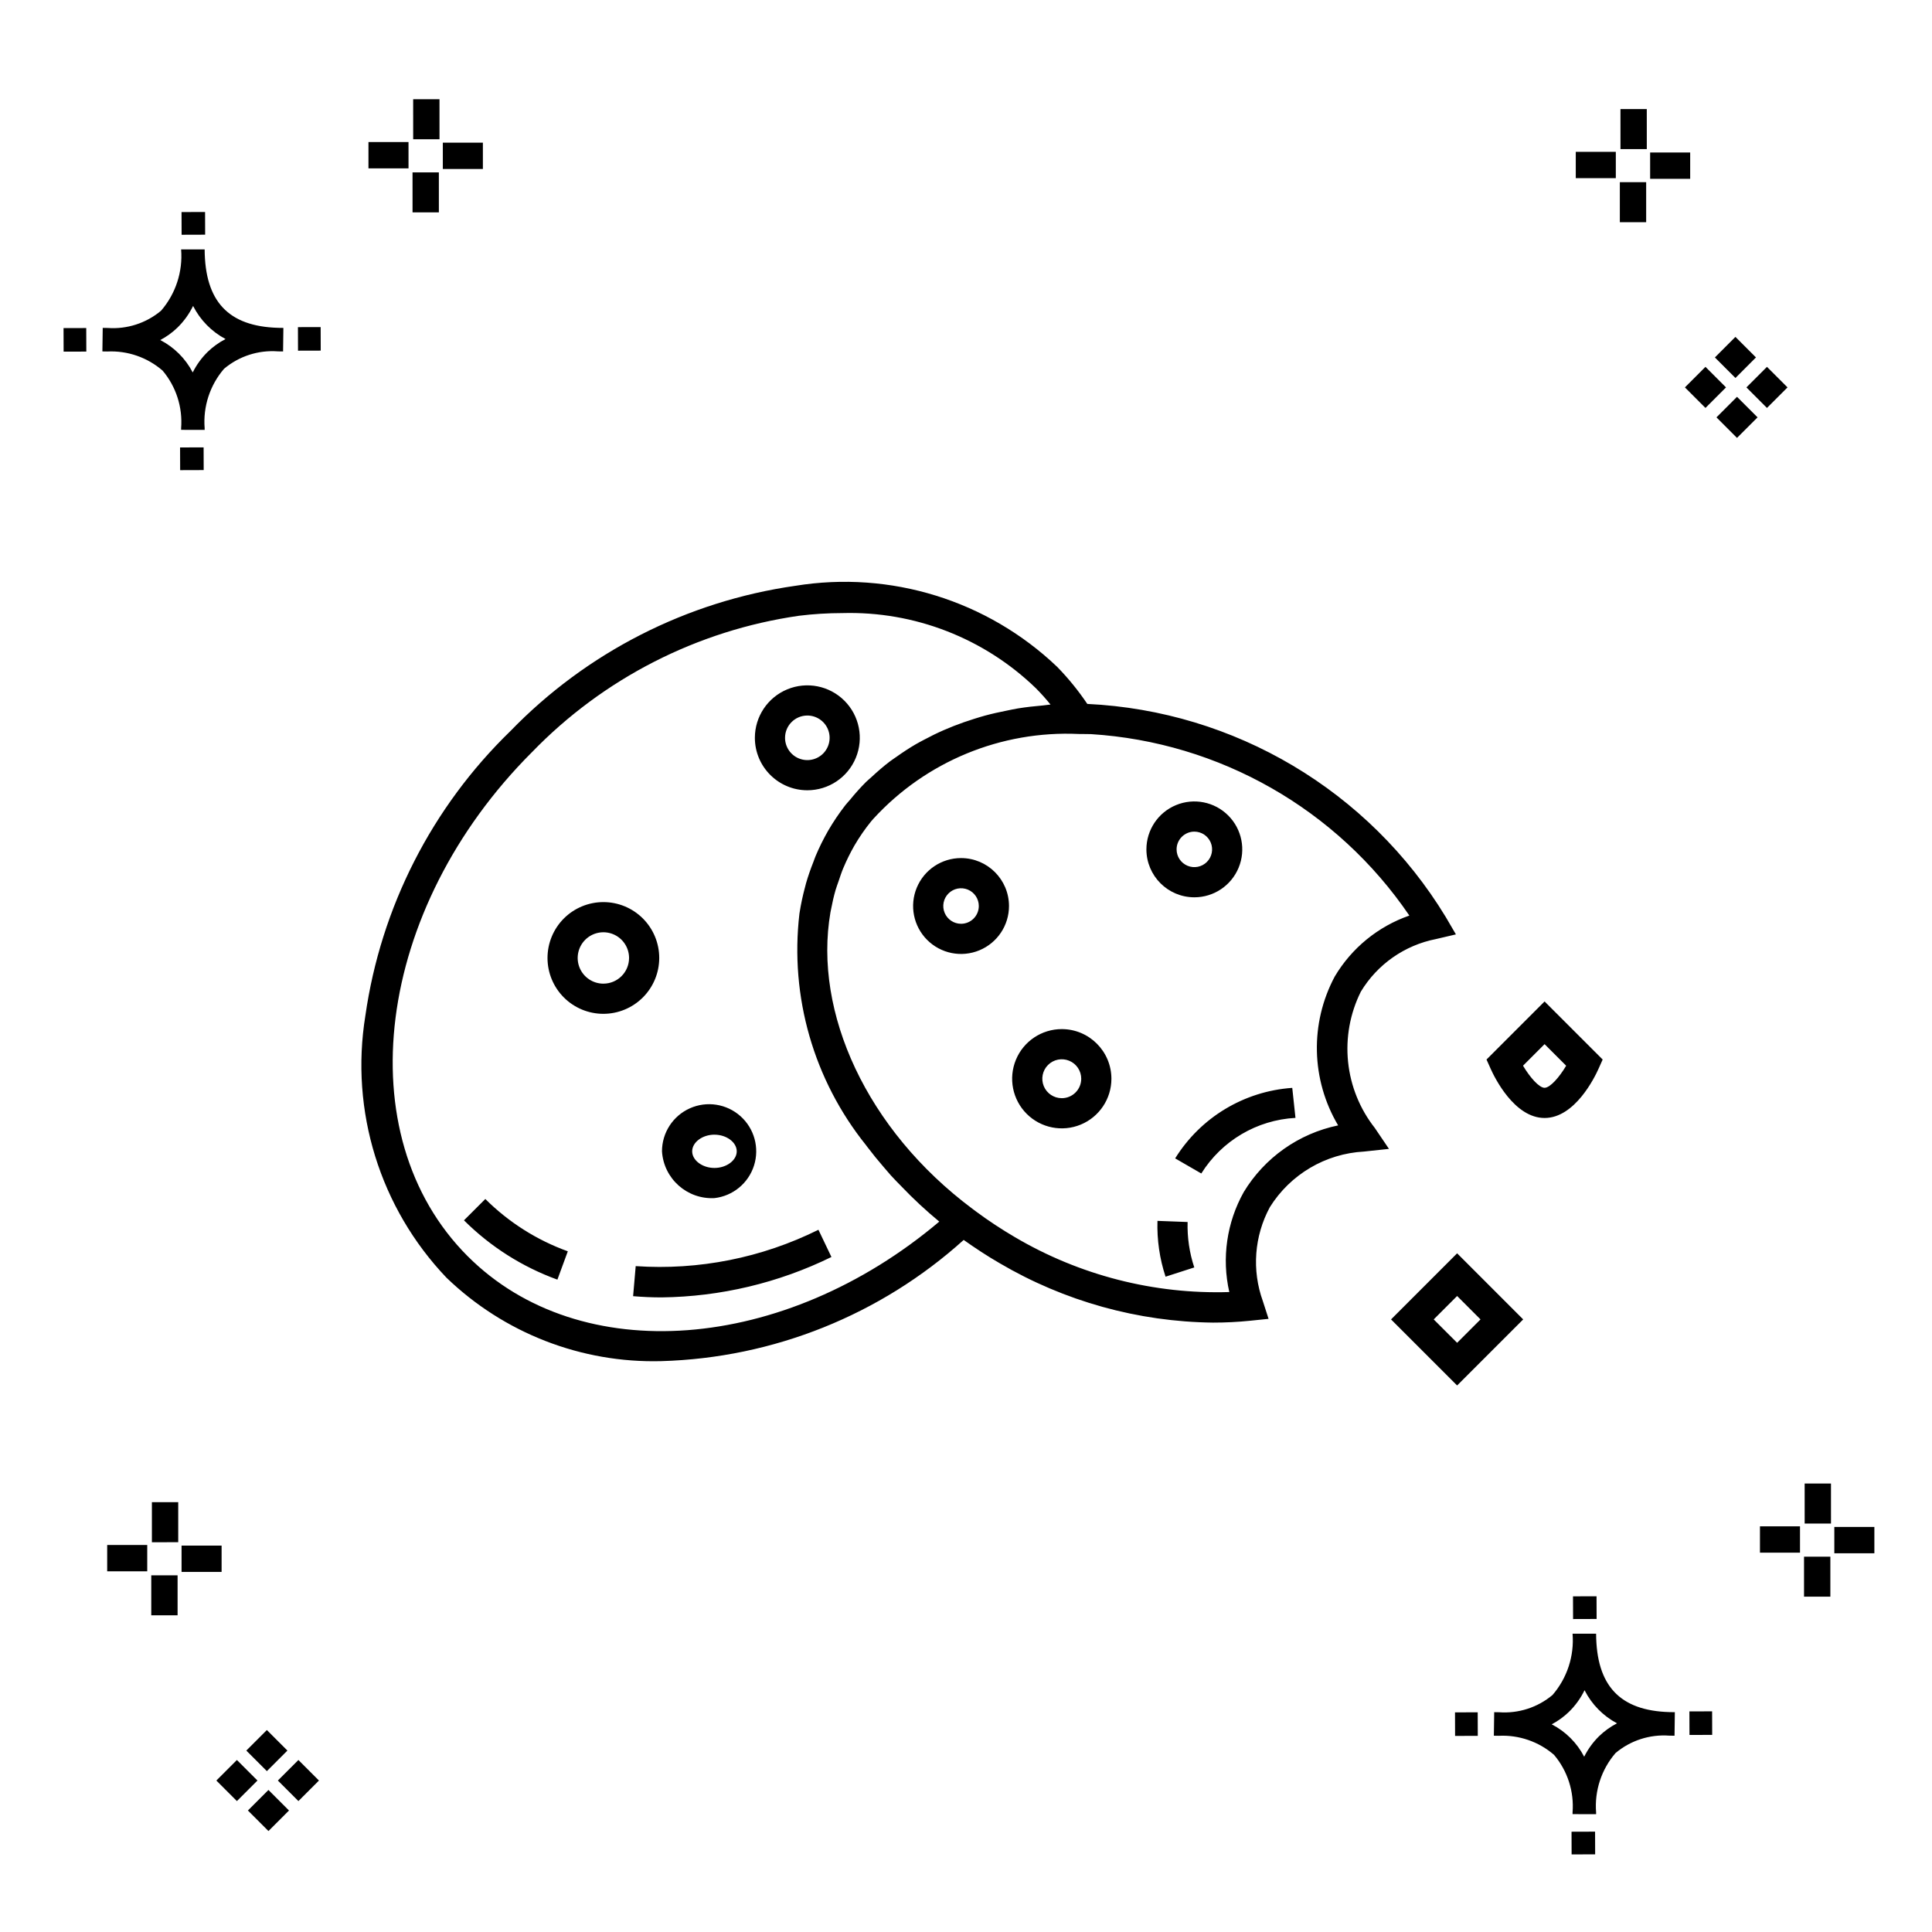 <?xml version="1.0" encoding="UTF-8"?>
<!-- Uploaded to: ICON Repo, www.svgrepo.com, Generator: ICON Repo Mixer Tools -->
<svg fill="#000000" width="800px" height="800px" version="1.1" viewBox="144 144 512 512" xmlns="http://www.w3.org/2000/svg">
 <g>
  <path d="m197.96 262.56 0.02 6.016-6.238 0.02-0.02-6.016zm19.738-31.68c0.434 0.023 0.93 0.008 1.402 0.02l-0.082 6.238c-0.449 0.008-0.93-0.004-1.387-0.02v-0.004c-5.172-0.379-10.285 1.277-14.254 4.617-3.746 4.352-5.598 10.023-5.141 15.75v0.449l-6.238-0.016v-0.445c0.434-5.535-1.328-11.02-4.914-15.262-4.047-3.504-9.285-5.316-14.633-5.055h-0.004c-0.434 0-0.867-0.008-1.312-0.02l0.09-6.238c0.441 0 0.879 0.008 1.309 0.02h-0.004c5.129 0.375 10.203-1.266 14.148-4.566 3.879-4.484 5.797-10.34 5.32-16.254l6.238 0.008c0.074 13.766 6.266 20.395 19.461 20.777zm-13.922 2.969h-0.004c-3.703-1.969-6.707-5.031-8.602-8.773-1.043 2.148-2.453 4.098-4.164 5.762-1.352 1.301-2.879 2.406-4.539 3.277 3.691 1.902 6.699 4.902 8.609 8.586 1.004-2.019 2.336-3.856 3.945-5.438 1.41-1.363 3.008-2.516 4.75-3.414zm-42.938-2.898 0.02 6.238 6.016-0.016-0.02-6.238zm68.137-0.273-6.019 0.016 0.02 6.238 6.019-0.016zm-30.609-24.484-0.02-6.016-6.238 0.02 0.02 6.016zm405.96 42.965 5.445 5.445-5.445 5.445-5.445-5.445zm7.941-7.941 5.445 5.445-5.445 5.445-5.445-5.445zm-16.301 0 5.445 5.445-5.445 5.445-5.445-5.445zm7.941-7.941 5.445 5.445-5.441 5.449-5.445-5.445zm-11.992-41.891h-10.613v-6.977h10.613zm-19.707-0.168h-10.613v-6.977h10.613zm8.043 11.668h-6.977v-10.602h6.977zm0.168-19.375h-6.977l-0.004-10.613h6.977zm-308.45 5.273h-10.617v-6.977h10.617zm-19.707-0.168h-10.617v-6.977h10.613zm8.043 11.664h-6.977l-0.004-10.598h6.977zm0.168-19.375h-6.977l-0.004-10.613h6.977zm300 448.52 0.02 6.016 6.238-0.02-0.02-6.016zm25.977-31.699c0.438 0.023 0.93 0.008 1.402 0.02l-0.082 6.238c-0.449 0.008-0.93-0.004-1.387-0.02-5.172-0.379-10.289 1.277-14.254 4.617-3.75 4.352-5.602 10.023-5.144 15.75v0.449l-6.238-0.016v-0.445c0.438-5.539-1.328-11.023-4.91-15.266-4.047-3.504-9.289-5.312-14.633-5.051h-0.004c-0.434 0-0.867-0.008-1.312-0.02l0.09-6.238c0.441 0 0.879 0.008 1.309 0.02h-0.004c5.129 0.371 10.203-1.266 14.145-4.566 3.879-4.484 5.797-10.34 5.32-16.254l6.238 0.008c0.074 13.762 6.266 20.395 19.461 20.773zm-13.922 2.969-0.004 0.004c-3.703-1.969-6.707-5.031-8.602-8.773-1.043 2.148-2.453 4.098-4.168 5.762-1.352 1.301-2.879 2.406-4.539 3.277 3.691 1.902 6.699 4.898 8.609 8.586 1.004-2.019 2.34-3.859 3.945-5.438 1.41-1.363 3.012-2.516 4.754-3.414zm-42.938-2.898 0.02 6.238 6.016-0.016-0.02-6.238zm68.137-0.273-6.019 0.016 0.02 6.238 6.019-0.016zm-30.609-24.48-0.02-6.016-6.238 0.02 0.02 6.016zm73.609-17.414-10.613 0.004v-6.977h10.613zm-19.707-0.164h-10.613v-6.977h10.613zm8.043 11.664h-6.977v-10.598h6.977zm0.168-19.375h-6.977l-0.004-10.613h6.977zm-414.09 70.602 5.445 5.445-5.445 5.445-5.445-5.445zm7.941-7.941 5.445 5.445-5.445 5.445-5.445-5.445zm-16.301 0 5.445 5.445-5.445 5.445-5.445-5.445zm7.941-7.941 5.445 5.445-5.445 5.445-5.445-5.445zm-11.996-41.895h-10.613v-6.973h10.613zm-19.707-0.164h-10.613v-6.977h10.613zm8.043 11.664h-6.977v-10.598h6.977zm0.168-19.375-6.977 0.004v-10.617h6.977z"/>
  <path d="m357.95 353.43c5.621 0 10.691-3.387 12.844-8.582 2.152-5.195 0.965-11.176-3.012-15.152-3.977-3.977-9.957-5.164-15.152-3.012s-8.582 7.223-8.582 12.848c0.008 7.672 6.227 13.891 13.902 13.898zm0-19.809c2.387 0 4.543 1.438 5.457 3.644 0.914 2.207 0.41 4.746-1.277 6.438-1.691 1.688-4.231 2.195-6.438 1.281-2.207-0.914-3.648-3.066-3.648-5.457 0.004-3.258 2.644-5.898 5.906-5.906zm-24.613 127.89c4.891-0.559 8.992-3.938 10.484-8.629 1.488-4.688 0.082-9.816-3.59-13.09-3.672-3.277-8.926-4.09-13.414-2.078-4.492 2.012-7.383 6.473-7.383 11.395 0.449 7.246 6.652 12.781 13.902 12.402zm0-16.809c3.203 0 5.906 2.019 5.906 4.41 0 2.387-2.707 4.406-5.906 4.406-3.203 0-5.902-2.019-5.902-4.406 0-2.394 2.699-4.414 5.902-4.414zm127.18-62.902v-0.004c5.137 0 9.766-3.094 11.73-7.844 1.965-4.746 0.879-10.207-2.754-13.84-3.633-3.633-9.098-4.719-13.844-2.75-4.746 1.965-7.84 6.598-7.84 11.734 0.008 7.012 5.691 12.695 12.707 12.699zm0-17.406v-0.004c1.902 0.004 3.617 1.148 4.344 2.906 0.727 1.762 0.324 3.785-1.023 5.129-1.344 1.344-3.367 1.746-5.125 1.016-1.758-0.727-2.906-2.441-2.906-4.344 0.004-2.602 2.113-4.703 4.711-4.707zm-141.81 33.484-0.004-0.004c0.004-3.926-1.559-7.691-4.332-10.469-2.777-2.777-6.543-4.34-10.469-4.34-3.93 0-7.695 1.562-10.473 4.336-2.773 2.777-4.336 6.543-4.336 10.473 0 3.926 1.562 7.691 4.34 10.469 2.777 2.773 6.543 4.336 10.469 4.332 3.926-0.004 7.688-1.566 10.461-4.34 2.777-2.773 4.336-6.539 4.34-10.461zm-14.805 6.805v-0.004c-2.754 0-5.238-1.656-6.293-4.199-1.055-2.547-0.469-5.473 1.477-7.422 1.949-1.949 4.875-2.531 7.422-1.477 2.543 1.055 4.199 3.539 4.199 6.293-0.004 3.758-3.047 6.801-6.805 6.805zm121.48 12.043v-0.004c-5.32 0-10.117 3.203-12.152 8.117-2.035 4.914-0.914 10.574 2.848 14.336s9.418 4.887 14.336 2.852c4.914-2.035 8.121-6.828 8.121-12.148-0.008-7.262-5.891-13.148-13.152-13.156zm0 18.309v-0.004c-2.086 0-3.965-1.254-4.766-3.18-0.797-1.93-0.355-4.148 1.117-5.621 1.477-1.477 3.695-1.918 5.621-1.117 1.926 0.797 3.184 2.68 3.184 4.766-0.004 2.844-2.309 5.152-5.156 5.152zm-152.77 26.711c6.188 6.164 13.648 10.898 21.863 13.863l-2.758 7.504v0.004c-9.301-3.367-17.754-8.734-24.762-15.719zm88.281 8.156 3.445 7.215c-14.02 6.867-29.395 10.523-45.004 10.707-2.543 0-5.062-0.109-7.555-0.324l0.688-7.965c16.711 1.137 33.422-2.188 48.426-9.633zm143.75-63.117c4.375-7.242 11.609-12.301 19.914-13.926l5.273-1.234-2.734-4.68v0.004c-20.312-33.406-55.895-54.543-94.949-56.402-2.359-3.504-5.027-6.789-7.977-9.816-18.492-17.633-44.184-25.586-69.406-21.484-28.73 4.094-55.281 17.629-75.477 38.469-20.836 20.191-34.367 46.742-38.465 75.469-4.094 25.227 3.859 50.91 21.488 69.41 15.246 14.707 35.758 22.676 56.93 22.121 29.684-0.84 58.098-12.227 80.145-32.121 3.055 2.164 6.211 4.25 9.539 6.172 17.152 10.082 36.641 15.512 56.535 15.738 3.277 0.004 6.551-0.16 9.809-0.492l4.914-0.504-1.516-4.703c-2.957-8.184-2.281-17.242 1.859-24.898 5.422-8.684 14.734-14.184 24.957-14.734l6.609-0.707-3.727-5.504 0.004-0.004c-3.988-5.055-6.453-11.141-7.113-17.543-0.66-6.406 0.516-12.867 3.387-18.629zm-236.68 70.152c-32.145-32.145-24.531-92.062 16.977-133.57h0.004c18.93-19.578 43.832-32.305 70.789-36.184 3.824-0.473 7.672-0.707 11.523-0.711 19.07-0.531 37.547 6.648 51.262 19.914 1.367 1.375 2.66 2.82 3.875 4.328-0.66 0.043-1.285 0.172-1.941 0.23-2.246 0.195-4.473 0.434-6.656 0.789-1.027 0.168-2.023 0.391-3.031 0.594-1.922 0.383-3.828 0.801-5.691 1.305-0.988 0.27-1.953 0.57-2.918 0.871-1.855 0.578-3.676 1.211-5.457 1.914-0.859 0.34-1.707 0.688-2.547 1.055-1.836 0.801-3.617 1.68-5.363 2.617-0.707 0.383-1.422 0.75-2.113 1.152-1.789 1.043-3.504 2.18-5.18 3.371-0.574 0.406-1.168 0.789-1.727 1.215-1.684 1.281-3.269 2.668-4.816 4.102-0.469 0.434-0.973 0.836-1.43 1.285v-0.004c-1.52 1.523-2.953 3.125-4.305 4.793-0.379 0.461-0.809 0.879-1.172 1.352-1.68 2.16-3.211 4.434-4.586 6.797-1.238 2.168-2.348 4.402-3.316 6.703-0.215 0.504-0.375 1.02-0.574 1.527-0.742 1.871-1.406 3.758-1.961 5.68-0.113 0.398-0.203 0.801-0.309 1.199h-0.004c-0.582 2.18-1.051 4.391-1.402 6.621l-0.043 0.281c-2.566 21.961 3.781 44.031 17.621 61.277l0.402 0.539c1.375 1.809 2.82 3.59 4.344 5.344 0.617 0.723 1.223 1.449 1.863 2.164 0.895 0.984 1.844 1.938 2.781 2.898 3.16 3.312 6.519 6.434 10.055 9.352-41.066 34.699-95.188 38.953-124.95 9.199zm205.64-17.027c-4.508 8.055-5.871 17.496-3.828 26.496-19.949 0.625-39.66-4.43-56.852-14.566-3.516-2.059-6.922-4.305-10.199-6.731l-1.078-0.805c-27.992-20.926-42.113-52.031-37.574-78.5 0.051-0.297 0.125-0.59 0.18-0.887 0.316-1.691 0.699-3.363 1.172-5.012 0.238-0.816 0.543-1.609 0.82-2.414 0.398-1.168 0.773-2.348 1.254-3.488l0.004 0.004c0.844-2.008 1.809-3.965 2.887-5.856 1.328-2.289 2.832-4.469 4.5-6.519 0.184-0.23 0.391-0.434 0.578-0.66 13.914-15.184 33.848-23.406 54.422-22.457 0.207 0.004 0.41-0.004 0.617 0l2.609 0.035h-0.004c34.051 2.125 65.203 19.875 84.383 48.086-8.289 2.879-15.293 8.602-19.773 16.148-6.625 12.402-6.285 27.367 0.898 39.457-10.434 2.156-19.496 8.555-25.016 17.668zm-74.914-88.512c-5.141 0-9.773 3.098-11.738 7.844-1.969 4.746-0.883 10.211 2.754 13.844 3.633 3.637 9.098 4.723 13.844 2.754 4.746-1.965 7.844-6.598 7.844-11.738-0.008-7.012-5.691-12.695-12.703-12.703zm0 17.41v0.004c-1.906 0-3.621-1.148-4.352-2.906s-0.328-3.781 1.02-5.129c1.344-1.348 3.371-1.75 5.129-1.023 1.758 0.727 2.906 2.445 2.906 4.348 0 2.598-2.106 4.707-4.703 4.711zm113.95 104.85 17.512 17.508 17.508-17.508-17.508-17.516zm17.512 6.199-6.203-6.199 6.203-6.203 6.199 6.203zm23.176-90.461-15.387 15.391 1.125 2.512c0.973 2.168 6.219 12.98 14.266 12.98 8.043 0 13.293-10.812 14.266-12.98l1.125-2.512zm0 22.883c-1.449 0-3.902-2.797-5.711-5.859l5.711-5.711 5.719 5.719c-1.805 3.055-4.258 5.848-5.719 5.848zm-66.867 0.023 0.852 7.949c-10.223 0.551-19.535 6.051-24.957 14.734l-6.926-4-0.004 0.004c6.738-10.863 18.285-17.816 31.035-18.691zm-27.734 35.543v-0.004c-0.117 4.086 0.48 8.164 1.77 12.043l-7.613 2.453c-1.574-4.769-2.297-9.773-2.144-14.793z"/>
 </g>
</svg>